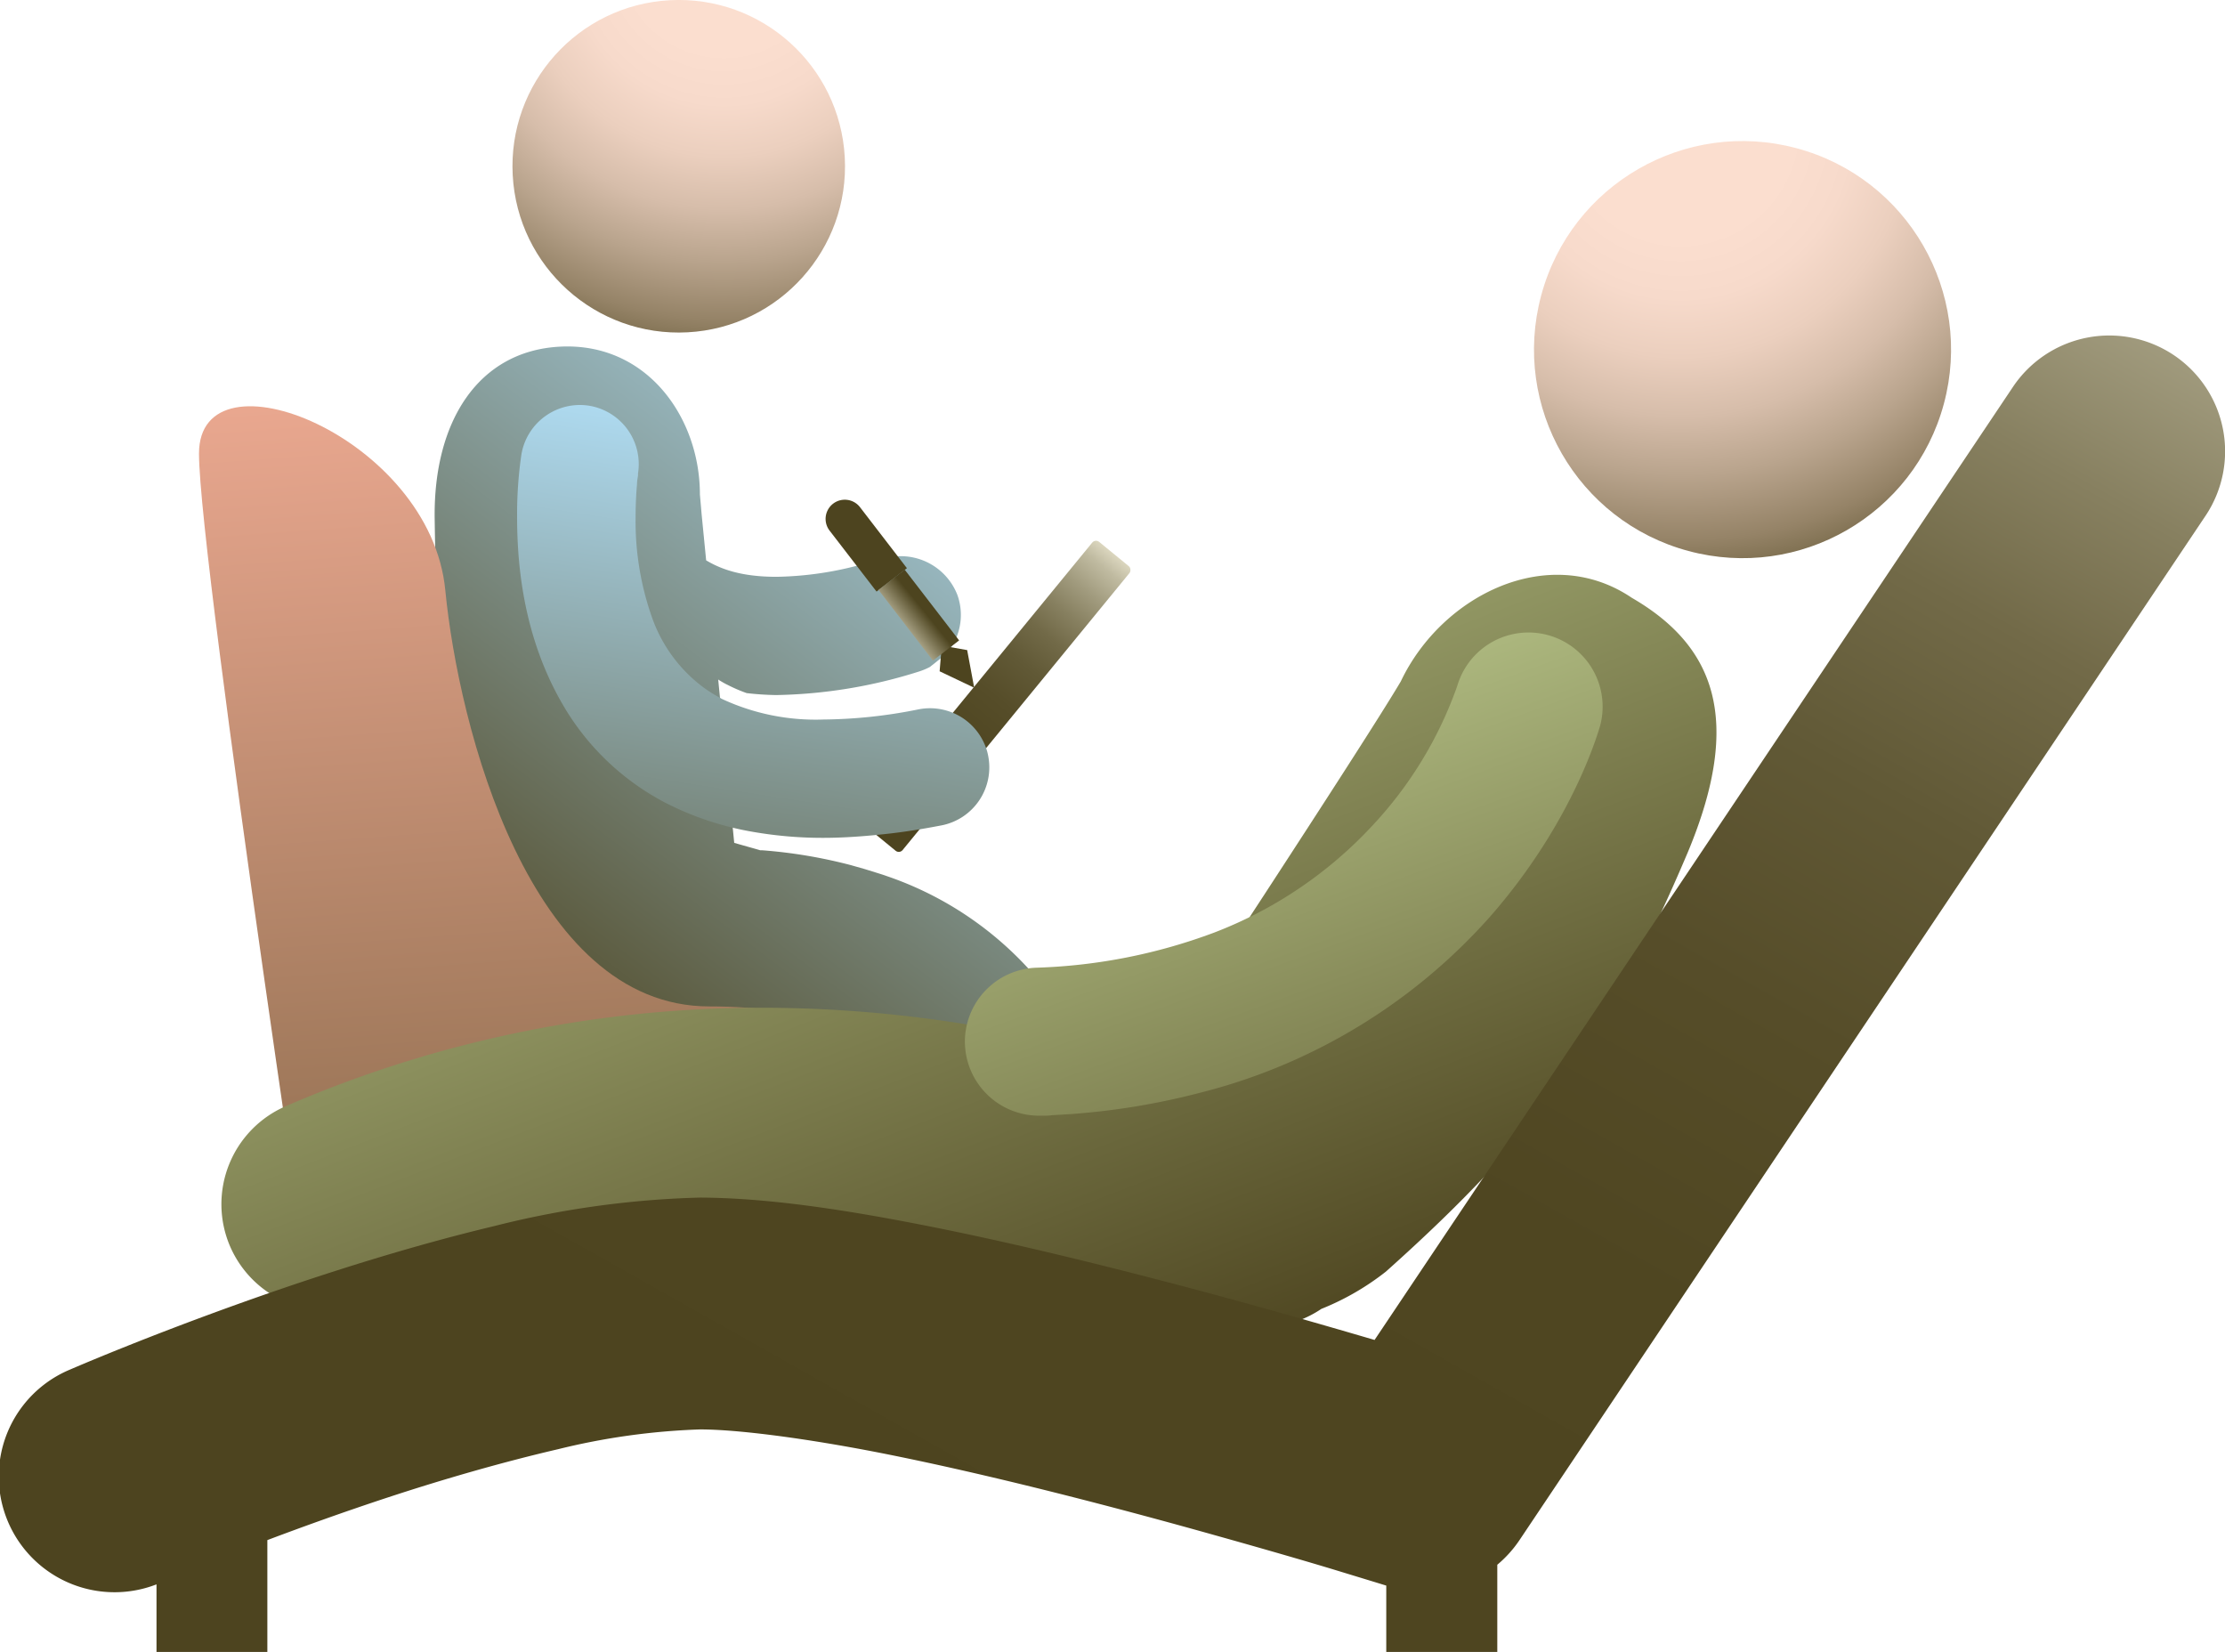 <svg xmlns="http://www.w3.org/2000/svg" xmlns:xlink="http://www.w3.org/1999/xlink" viewBox="0 0 252.92 187.76"><defs><style>.cls-1{fill:url(#linear-gradient);}.cls-2{fill:url(#radial-gradient);}.cls-3{fill:url(#linear-gradient-2);}.cls-4{fill:url(#linear-gradient-3);}.cls-5{fill:url(#linear-gradient-4);}.cls-6{fill:url(#linear-gradient-5);}.cls-7{fill:url(#linear-gradient-6);}.cls-8{fill:url(#linear-gradient-7);}.cls-9{fill:url(#radial-gradient-2);}.cls-10{fill:url(#linear-gradient-8);}.cls-11{fill:url(#linear-gradient-9);}.cls-12{fill:url(#linear-gradient-10);}</style><linearGradient id="linear-gradient" x1="-4299.19" y1="613.7" x2="-4299.4" y2="655.54" gradientTransform="translate(4412.66 -556.52)" gradientUnits="userSpaceOnUse"><stop offset="0" stop-color="#e7e3cc"/><stop offset="0.01" stop-color="#e4dfc8"/><stop offset="0.07" stop-color="#c0bba1"/><stop offset="0.15" stop-color="#a19b7e"/><stop offset="0.23" stop-color="#878060"/><stop offset="0.31" stop-color="#726a48"/><stop offset="0.41" stop-color="#615936"/><stop offset="0.53" stop-color="#564d29"/><stop offset="0.68" stop-color="#4f4621"/><stop offset="1" stop-color="#4d441f"/></linearGradient><radialGradient id="radial-gradient" cx="82.28" cy="-5.37" r="66.23" gradientTransform="translate(1.13 -4.12) rotate(3.08)" gradientUnits="userSpaceOnUse"><stop offset="0" stop-color="#fbdecf"/><stop offset="0.17" stop-color="#fbdecf"/><stop offset="0.26" stop-color="#f7dacb"/><stop offset="0.35" stop-color="#ebcfbe"/><stop offset="0.44" stop-color="#d6bdaa"/><stop offset="0.53" stop-color="#b9a48d"/><stop offset="0.63" stop-color="#958367"/><stop offset="0.72" stop-color="#685c3a"/><stop offset="0.77" stop-color="#4d441f"/></radialGradient><linearGradient id="linear-gradient-2" x1="129.99" y1="49.05" x2="68.78" y2="130.29" gradientUnits="userSpaceOnUse"><stop offset="0" stop-color="#b0ddf4"/><stop offset="1" stop-color="#4d441f"/></linearGradient><linearGradient id="linear-gradient-3" x1="65.83" y1="31.87" x2="78.86" y2="209.73" gradientUnits="userSpaceOnUse"><stop offset="0" stop-color="#f4ae97"/><stop offset="1" stop-color="#4d441f"/></linearGradient><linearGradient id="linear-gradient-4" x1="89.33" y1="47.59" x2="76.24" y2="131.9" xlink:href="#linear-gradient-2"/><linearGradient id="linear-gradient-5" x1="3470.08" y1="1826.52" x2="3470.2" y2="1835.57" gradientTransform="matrix(0.79, -0.61, 0.61, 0.79, -3756.82, 742.94)" gradientUnits="userSpaceOnUse"><stop offset="0" stop-color="#ffe19c"/><stop offset="1" stop-color="#4d441f"/></linearGradient><linearGradient id="linear-gradient-6" x1="3467.75" y1="1811.58" x2="3472.3" y2="1811.83" gradientTransform="matrix(0.79, -0.61, 0.61, 0.79, -3756.82, 742.94)" gradientUnits="userSpaceOnUse"><stop offset="0" stop-color="#e7e3cc"/><stop offset="1" stop-color="#4d441f"/></linearGradient><linearGradient id="linear-gradient-7" x1="3466.14" y1="1822.27" x2="3470.94" y2="1822.15" gradientTransform="translate(-3365.72 -1752.26)" xlink:href="#linear-gradient-6"/><radialGradient id="radial-gradient-2" cx="191.03" cy="14.53" r="74.47" gradientTransform="translate(185.05 -161.86) rotate(74.96)" xlink:href="#radial-gradient"/><linearGradient id="linear-gradient-8" x1="80.22" y1="32.06" x2="130.31" y2="161.73" gradientUnits="userSpaceOnUse"><stop offset="0" stop-color="#ccde9e"/><stop offset="1" stop-color="#4d441f"/></linearGradient><linearGradient id="linear-gradient-9" x1="202.38" y1="-25.33" x2="89.13" y2="175.83" gradientTransform="matrix(1, 0, 0, 1, 0, 0)" xlink:href="#linear-gradient"/><linearGradient id="linear-gradient-10" x1="130.1" y1="55.66" x2="169.69" y2="164.32" xlink:href="#linear-gradient-8"/></defs><title>Recurso 650</title><g id="Capa_2" data-name="Capa 2"><g id="Layer_1" data-name="Layer 1"><rect class="cls-1" x="110.63" y="58.24" width="5.47" height="41.82" rx="0.56" transform="translate(75.83 -53.92) rotate(39.32)"/><circle class="cls-2" cx="77.15" cy="18.9" r="18.9" transform="translate(-0.9 4.17) rotate(-3.08)"/><path class="cls-3" d="M120.81,115.12a38.9,38.9,0,0,0-20-15.54c-.44-.16-.88-.29-1.32-.43l-1.19-.37-1.55-.44a56.47,56.47,0,0,0-10.14-1.7l-.21,0c-.3-.1-1.45-.41-2.94-.84L81.64,77.23l.08.06c.31.19.62.38,1,.56a17.55,17.55,0,0,0,2.16.93A33.49,33.49,0,0,0,88.2,79h.07a56.63,56.63,0,0,0,16.15-2.66,7.65,7.65,0,0,0,1.28-.53l1.81-1.44a6.71,6.71,0,0,0,1.31-6.77,6.91,6.91,0,0,0-8.46-4.08l-1.31.37-2.47.62a38.53,38.53,0,0,1-8.31,1.05c-4,0-6.32-.87-8-1.87l-.52-5.29c-.06-.75-.13-1.49-.19-2.21,0-8.71-6-17.29-15.89-16.79-9.25.47-14.41,8.43-14.26,19.55.26,17.89,1.13,28.82,8.43,46.14,3.67,7.16,8.37,9.71,13.11,10.15a9.3,9.3,0,0,0,4,.17,43,43,0,0,1,6.43-.44A39.59,39.59,0,0,1,94.55,117a20.24,20.24,0,0,1,10.7,8.14c7.36,11.4,7.81,21.9,7.8,24a2.66,2.66,0,0,1,0,.34v0h0a9.25,9.25,0,0,0,8.71,9.68l.53,0a9.26,9.26,0,0,0,9.23-8.73c0-.16,0-.62,0-1.35C131.53,144.76,130.74,130.62,120.81,115.12Z"/><path class="cls-4" d="M80.62,114.39c-20.44,0-28.51-31.92-30-47.29-1.66-17.43-28-27.88-28-15.55s14.85,110.2,14.85,110.2h2.38V164h9.66v-2.21h57.35V164h9.67v-2.21H119S126,114.39,80.62,114.39Z"/><path class="cls-5" d="M81.88,79.33a15.34,15.34,0,0,1-2.35-1.53,16.89,16.89,0,0,1-5.39-7.55,32.83,32.83,0,0,1-1.89-11.49c0-1.54.08-2.84.16-3.71,0-.44.09-.77.11-1s0-.17,0-.21h0A6.73,6.73,0,0,0,67,46.12a6.74,6.74,0,0,0-7.73,5.53,47.05,47.05,0,0,0-.49,7.11c0,5.78.8,14.37,5.78,22.3A29,29,0,0,0,75.65,91.25a34.5,34.5,0,0,0,10.06,3.32,46,46,0,0,0,7.91.66h0c1.79,0,3.66-.11,5.6-.29,1.4-.13,2.83-.29,4.31-.52,1.15-.17,2.31-.38,3.51-.61a6.72,6.72,0,0,0,5.29-7.89,6,6,0,0,0-.36-1.21,6.75,6.75,0,0,0-7.53-4.09,56.22,56.22,0,0,1-10.82,1.16A25.19,25.19,0,0,1,82,79.41Z"/><polygon class="cls-6" points="109.94 73.89 110.74 78.17 106.81 76.3 107.05 73.38 109.94 73.89"/><path class="cls-7" d="M103.09,64.58l-5.33-6.93a2.18,2.18,0,0,0-3.46,2.66l5.34,6.93Z"/><rect class="cls-8" x="102.56" y="64.84" width="3.76" height="10.14" transform="translate(-20.96 78.23) rotate(-37.59)"/><circle class="cls-9" cx="198.07" cy="39.74" r="23.7" transform="translate(108.3 220.71) rotate(-74.96)"/><path class="cls-10" d="M26.14,141.63A12.14,12.14,0,0,0,42.08,148a111.3,111.3,0,0,1,44.55-9.22c22.69,0,41.59,6.7,52.14,11.12a12.07,12.07,0,0,0,11.43-1.13,29.63,29.63,0,0,0,7.34-4.24c17.58-15.7,25.61-27.08,34.35-47.74,6.27-15.07,3-23.4-6.41-28.85-9.38-6.33-21.56-.35-26.25,9.51-4.27,7.24-27.4,42.39-27.4,42.39s-20.7-2.83-20.64-3.19a146.43,146.43,0,0,0-24.56-2.11,135.72,135.72,0,0,0-54.17,11.2A12.14,12.14,0,0,0,26.14,141.63Z"/><path class="cls-11" d="M247.08,40.35A13.18,13.18,0,0,0,228.8,44L156.25,152.3c-6-1.76-14.25-4.14-23.35-6.52s-18.73-4.72-27.95-6.53-17.82-3.1-25.38-3.13a106.05,106.05,0,0,0-23.4,3.24C32.55,145,8.32,155.51,8,155.65a13.16,13.16,0,0,0,9.79,24.43v7.68H30.39V175.05c4-1.51,8.74-3.22,13.79-4.88,6.27-2.06,13-4,19.29-5.46a77.71,77.71,0,0,1,16.1-2.24c4.29,0,11.94,1,20.31,2.63,12.63,2.48,27.23,6.3,38.56,9.49,5.67,1.59,10.54,3,14,4.06l4,1.22,1.14.35v7.54H170.2v-9.91a13.36,13.36,0,0,0,2.51-2.78l78-116.45A13.17,13.17,0,0,0,247.08,40.35Z"/><path class="cls-12" d="M118.2,126.81h.34c.37,0,.72,0,1.08-.06a81,81,0,0,0,16.73-2.53,65.47,65.47,0,0,0,33-20c9.44-10.75,12.31-21,12.54-21.73a8.43,8.43,0,0,0-16.23-4.56h0a45.12,45.12,0,0,1-9.62,15.87,47.93,47.93,0,0,1-18,12.19,63.07,63.07,0,0,1-20.24,4,8.42,8.42,0,0,0-8,7,7.76,7.76,0,0,0-.11,1.74A8.43,8.43,0,0,0,118.2,126.81Z"/></g></g></svg>
